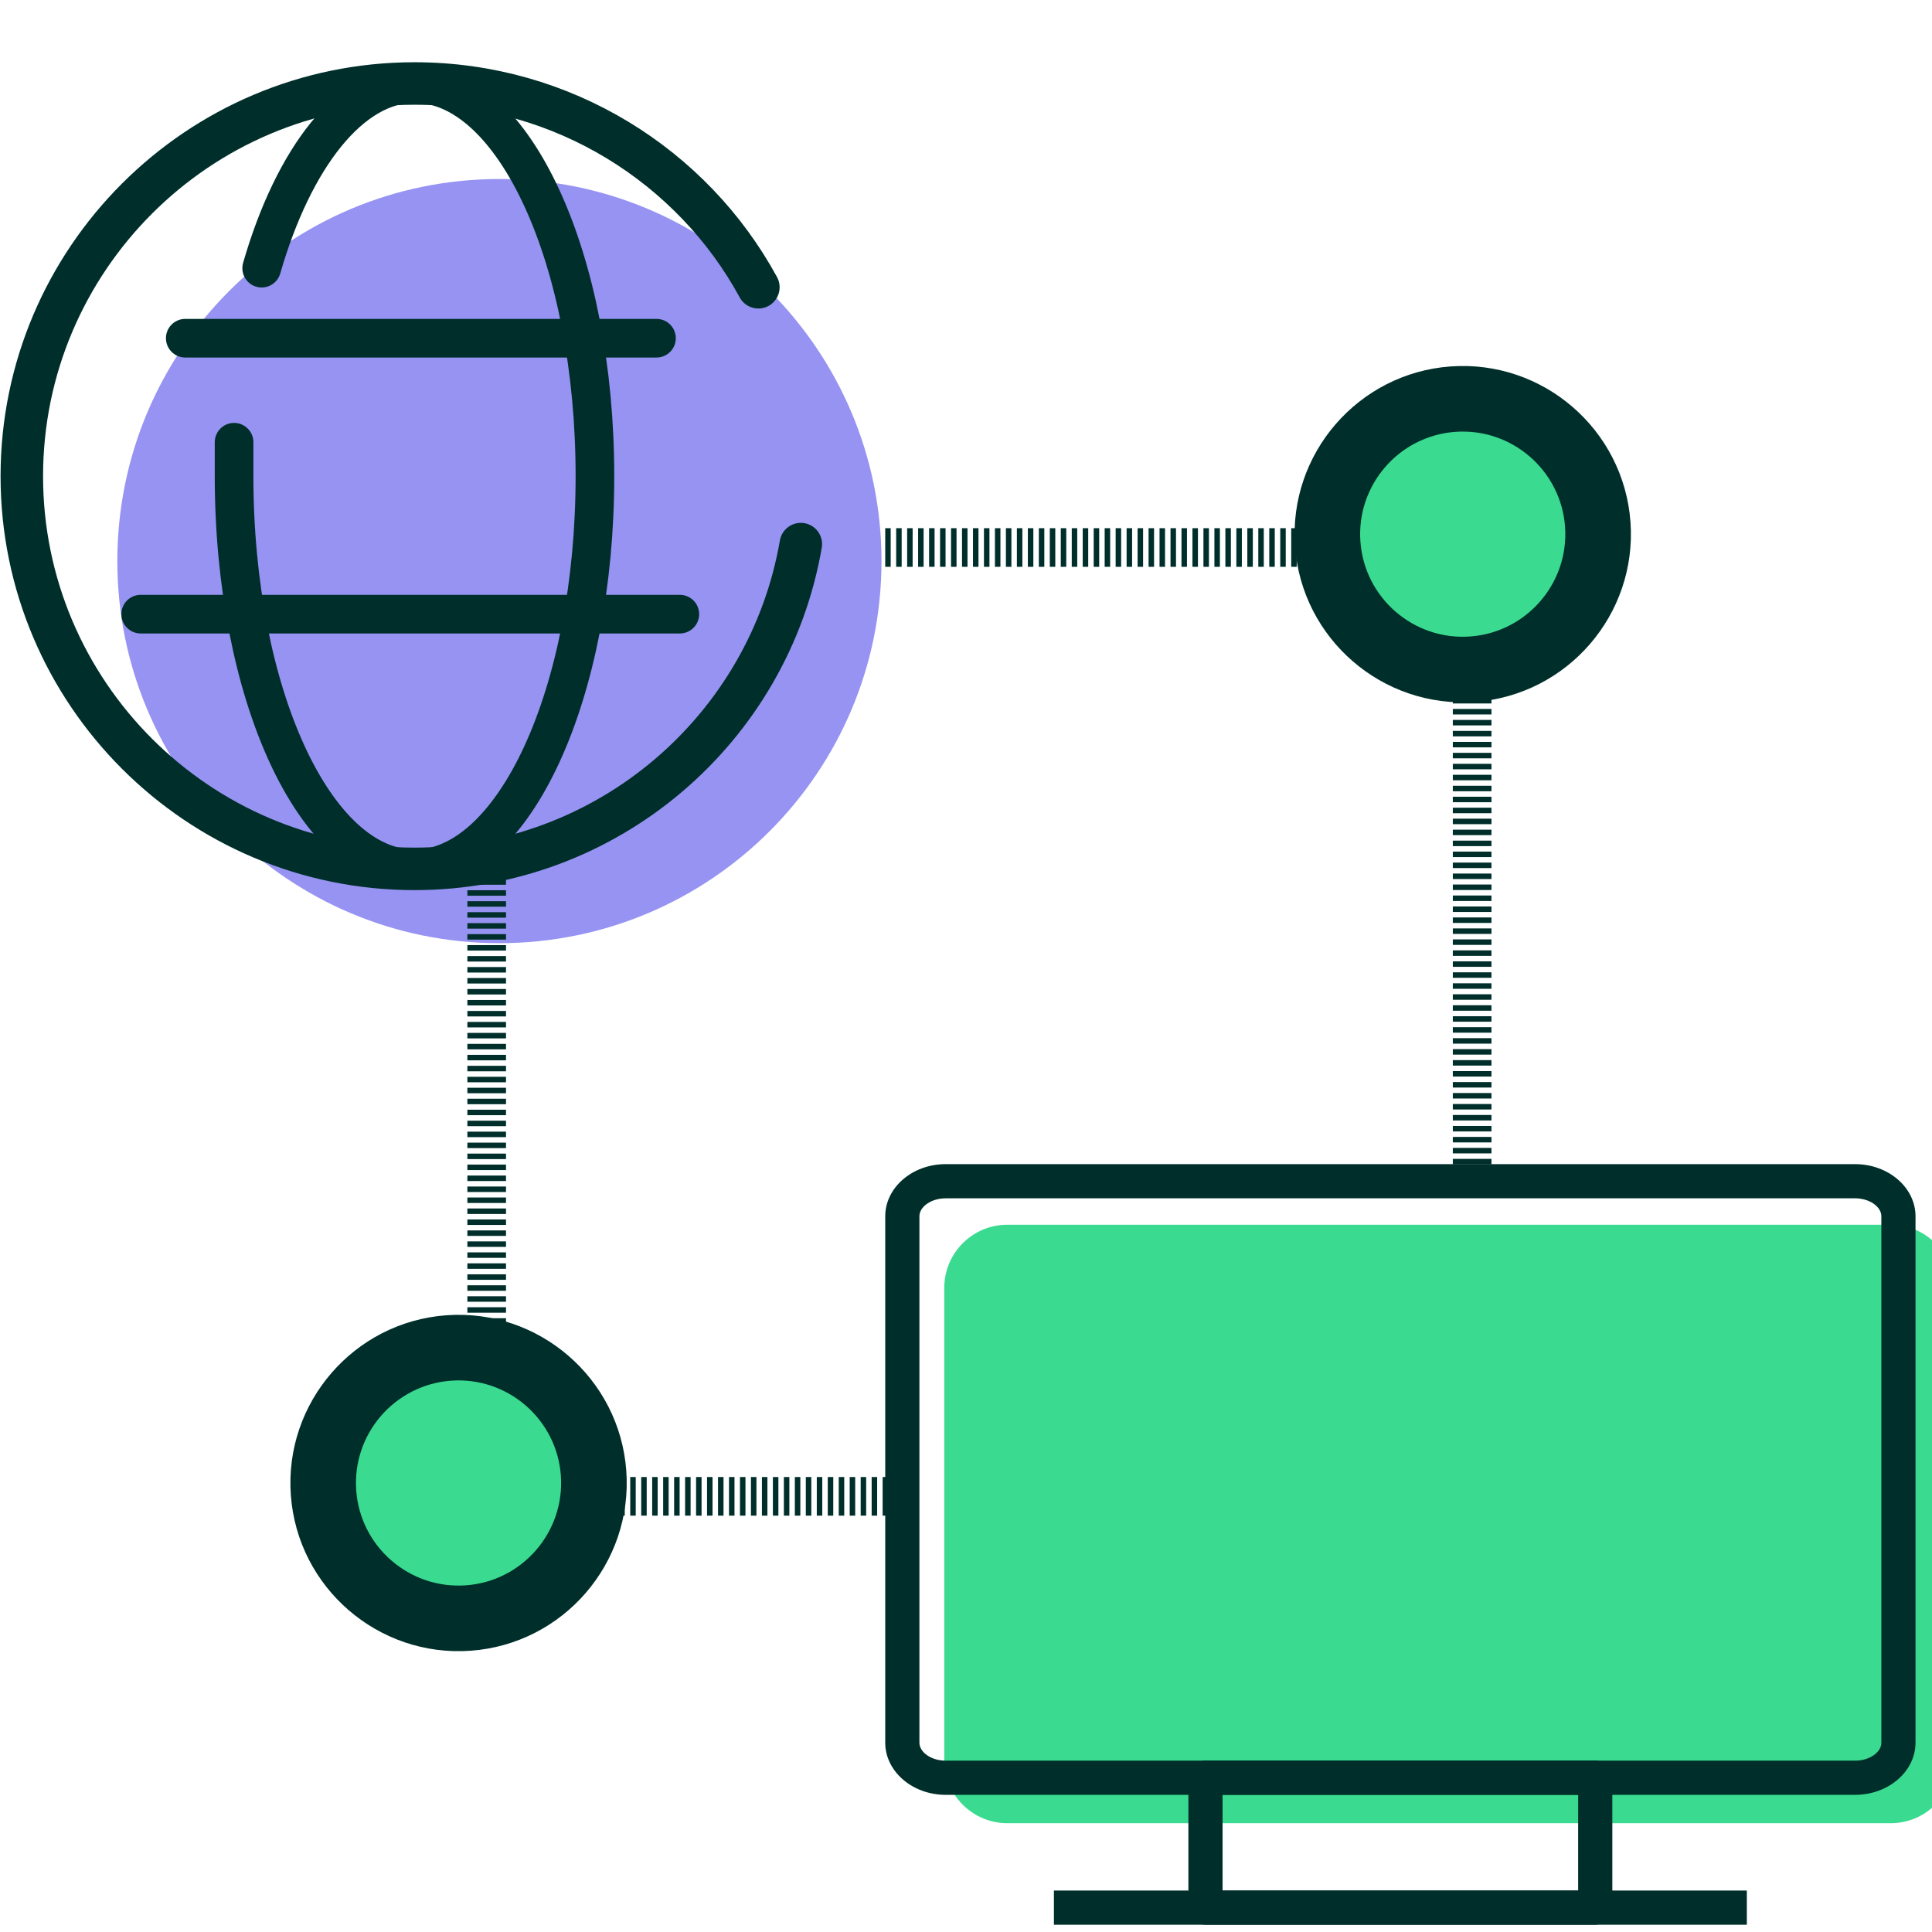 <svg width="500" height="500" viewBox="0 0 500 500" fill="none" xmlns="http://www.w3.org/2000/svg">
<g clip-path="url(#clip0_1692_69)">
<path d="M129.246 244.091C183.857 244.091 228.128 199.82 228.128 145.209C228.128 90.599 183.857 46.328 129.246 46.328C74.636 46.328 30.365 90.599 30.365 145.209C30.365 199.82 74.636 244.091 129.246 244.091Z" fill="#9793F2"/>
<path d="M207.253 140.814C199.013 188.607 157.263 224.863 107.273 224.863C51.24 224.863 5.645 179.268 5.645 123.235C5.645 67.203 51.24 21.607 107.273 21.607C145.727 21.607 179.236 43.032 196.266 74.344" stroke="#002F2B" stroke-width="11" stroke-linecap="round" stroke-linejoin="round"/>
<path d="M67.721 69.4C75.961 40.834 90.793 21.607 107.273 21.607C133.092 21.607 153.967 67.203 153.967 123.235C153.967 179.268 133.092 224.863 107.273 224.863C81.454 224.863 60.579 179.268 60.579 123.235C60.579 120.489 60.579 117.742 60.579 114.446" stroke="#002F2B" stroke-width="10" stroke-linecap="round" stroke-linejoin="round"/>
<path d="M47.945 87.528H169.898" stroke="#002F2B" stroke-width="10" stroke-linecap="round" stroke-linejoin="round"/>
<path d="M36.409 158.942H175.941" stroke="#002F2B" stroke-width="10" stroke-linecap="round" stroke-linejoin="round"/>
<path d="M489.312 316.958H260.712C251.692 316.958 244.38 324.271 244.38 333.291V455.514C244.38 464.534 251.692 471.846 260.712 471.846H489.312C498.332 471.846 505.645 464.534 505.645 455.514V333.291C505.645 324.271 498.332 316.958 489.312 316.958Z" fill="#3ADB90"/>
<path d="M412.846 498.118H311.976C309.533 498.118 307.553 496.139 307.553 493.695V460.068C307.553 457.624 309.533 455.645 311.976 455.645H412.846C415.29 455.645 417.27 457.624 417.27 460.068V493.695C417.27 496.139 415.29 498.118 412.846 498.118ZM316.4 489.272H408.423V464.491H316.4V489.272Z" fill="#002F2B"/>
<path d="M452.079 489.272H272.753V498.118H452.079V489.272Z" fill="#002F2B"/>
<path d="M480.1 464.503H244.733C236.119 464.503 229.097 458.443 229.097 451.001V314.779C229.097 307.337 236.108 301.277 244.733 301.277H480.1C488.714 301.277 495.736 307.337 495.736 314.779V451.001C495.736 458.443 488.726 464.503 480.1 464.503ZM244.733 310.124C241.051 310.124 237.944 312.258 237.944 314.779V451.001C237.944 453.522 241.051 455.657 244.733 455.657H480.1C483.783 455.657 486.89 453.522 486.89 451.001V314.779C486.89 312.258 483.783 310.124 480.1 310.124H244.733Z" fill="#002F2B"/>
<path d="M413.493 135.699C412.089 116.4 395.306 101.894 376.007 103.298C356.709 104.702 342.202 121.485 343.606 140.783C345.01 160.082 361.793 174.589 381.092 173.185C400.39 171.781 414.897 154.998 413.493 135.699Z" fill="#3ADB90"/>
<path d="M421.966 135.084C423.708 159.024 405.649 179.908 381.716 181.65C357.784 183.391 336.892 165.333 335.151 141.4C333.41 117.467 351.468 96.576 375.401 94.834C399.333 93.093 420.225 111.151 421.966 135.084ZM352.072 140.169C353.135 154.77 365.877 165.784 380.478 164.722C395.079 163.659 406.093 150.917 405.031 136.316C403.968 121.715 391.226 110.701 376.625 111.763C362.024 112.826 351.01 125.568 352.072 140.169Z" fill="#002F2B"/>
<path d="M150.425 384.106C149.034 364.986 132.406 350.613 113.285 352.004C94.165 353.395 79.792 370.023 81.183 389.144C82.574 408.264 99.202 422.637 118.323 421.246C137.443 419.855 151.816 403.227 150.425 384.106Z" fill="#3ADB90"/>
<path d="M162.084 380.641C163.826 404.581 145.768 425.466 121.835 427.207C97.902 428.948 77.01 410.89 75.269 386.957C73.528 363.024 91.586 342.133 115.519 340.391C139.452 338.65 160.343 356.708 162.084 380.641ZM92.191 385.726C93.253 400.327 105.995 411.341 120.596 410.279C135.197 409.216 146.211 396.474 145.149 381.873C144.087 367.272 131.344 356.258 116.743 357.321C102.142 358.383 91.128 371.125 92.191 385.726Z" fill="#002F2B"/>
<line x1="125.955" y1="353.931" x2="125.955" y2="222.907" stroke="#002F2B" stroke-width="10" stroke-dasharray="1.42 1.42"/>
<line x1="235.525" y1="387.251" x2="158.349" y2="387.251" stroke="#002F2B" stroke-width="10" stroke-dasharray="1.42 1.42"/>
<line x1="380.989" y1="301.334" x2="380.989" y2="172.597" stroke="#002F2B" stroke-width="10" stroke-dasharray="1.42 1.42"/>
<line x1="338.428" y1="141.694" x2="229.096" y2="141.694" stroke="#002F2B" stroke-width="10" stroke-dasharray="1.42 1.42"/>
</g>
<defs>
<clipPath id="clip0_1692_69">
<rect width="500" height="500" fill="white"/>
</clipPath>
</defs>
</svg>
